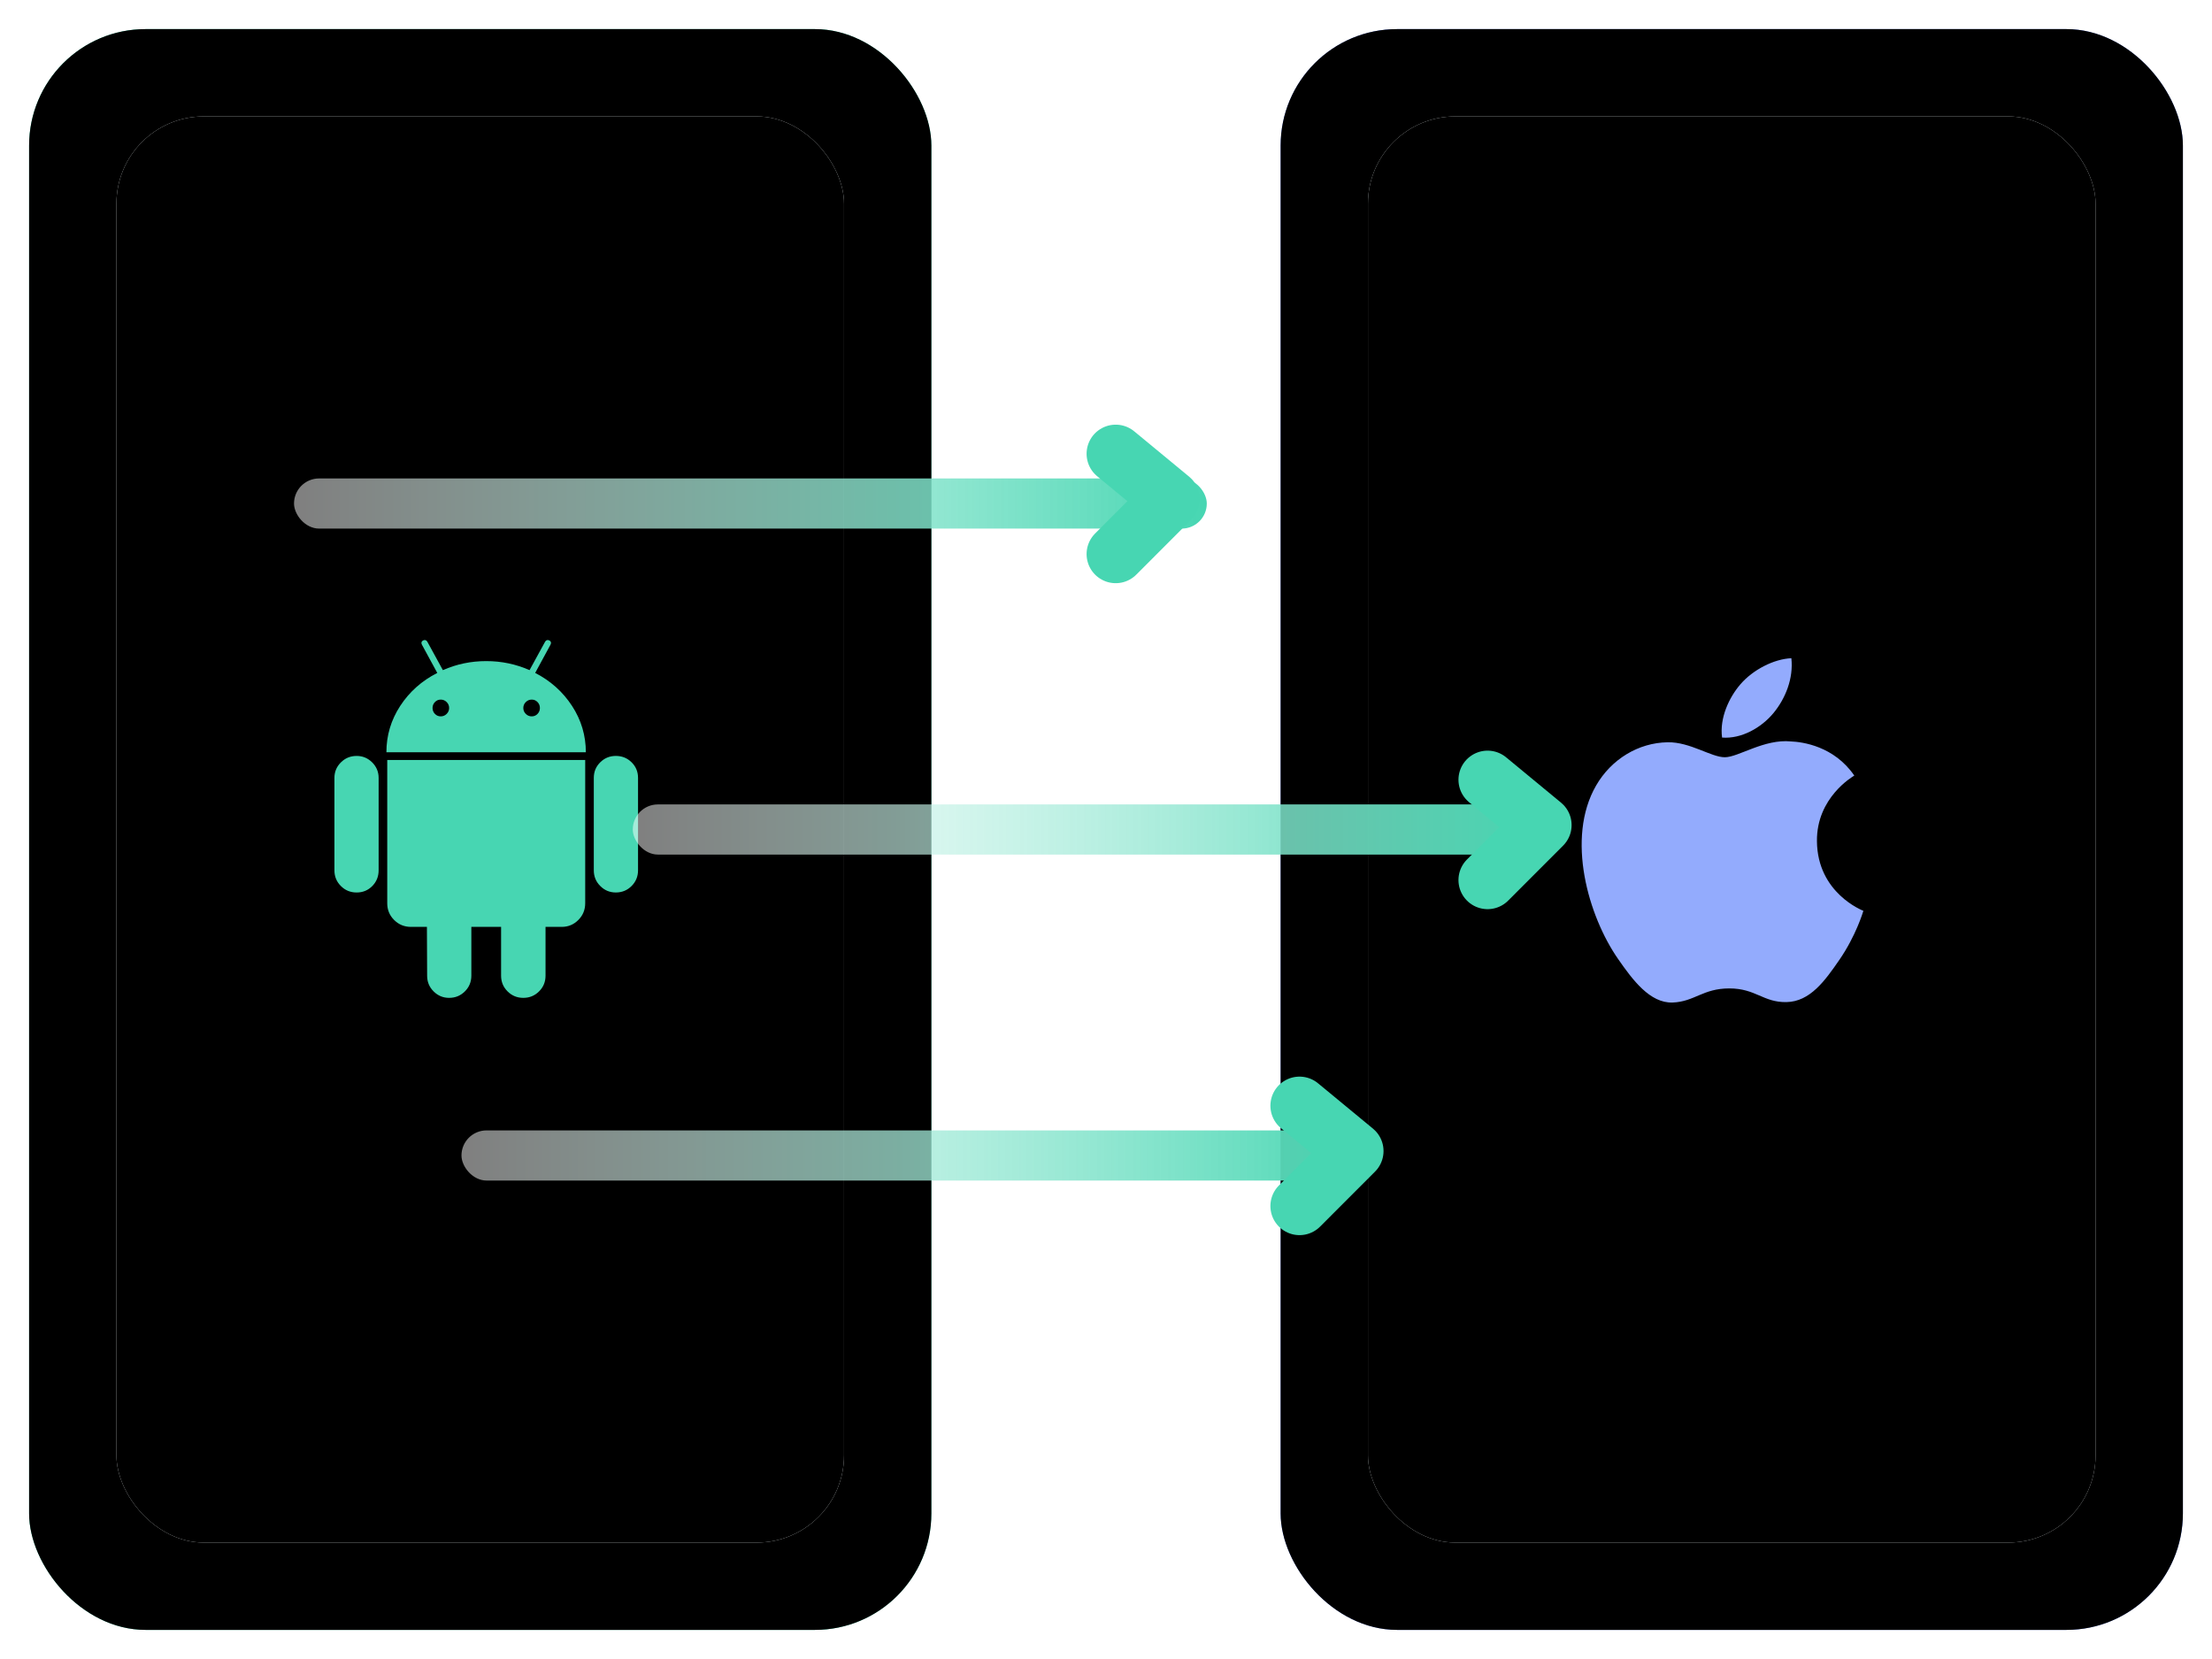 <?xml version="1.0" encoding="UTF-8"?>
<svg width="152px" height="114px" viewBox="0 0 152 114" version="1.1" xmlns="http://www.w3.org/2000/svg" xmlns:xlink="http://www.w3.org/1999/xlink">
    <title>WatsGo产品页面2023.2.20改版</title>
    <defs>
        <rect id="path-1" x="0" y="0" width="62" height="110" rx="8"></rect>
        <filter x="-6.5%" y="-3.6%" width="112.9%" height="107.3%" filterUnits="objectBoundingBox" id="filter-2">
            <feMorphology radius="2" operator="erode" in="SourceAlpha" result="shadowSpreadInner1"></feMorphology>
            <feGaussianBlur stdDeviation="3" in="shadowSpreadInner1" result="shadowBlurInner1"></feGaussianBlur>
            <feOffset dx="0" dy="0" in="shadowBlurInner1" result="shadowOffsetInner1"></feOffset>
            <feComposite in="shadowOffsetInner1" in2="SourceAlpha" operator="arithmetic" k2="-1" k3="1" result="shadowInnerInner1"></feComposite>
            <feColorMatrix values="0 0 0 0 1   0 0 0 0 1   0 0 0 0 1  0 0 0 0.5 0" type="matrix" in="shadowInnerInner1"></feColorMatrix>
        </filter>
        <rect id="path-3" x="6" y="6" width="50" height="98" rx="6"></rect>
        <filter x="-9.0%" y="-4.6%" width="118.0%" height="109.2%" filterUnits="objectBoundingBox" id="filter-4">
            <feMorphology radius="0.5" operator="dilate" in="SourceAlpha" result="shadowSpreadOuter1"></feMorphology>
            <feOffset dx="0" dy="0" in="shadowSpreadOuter1" result="shadowOffsetOuter1"></feOffset>
            <feGaussianBlur stdDeviation="1" in="shadowOffsetOuter1" result="shadowBlurOuter1"></feGaussianBlur>
            <feColorMatrix values="0 0 0 0 0.332   0 0 0 0 0.759   0 0 0 0 0.65  0 0 0 1 0" type="matrix" in="shadowBlurOuter1"></feColorMatrix>
        </filter>
        <filter x="-11.0%" y="-5.6%" width="122.0%" height="111.2%" filterUnits="objectBoundingBox" id="filter-5">
            <feGaussianBlur stdDeviation="1.5" in="SourceAlpha" result="shadowBlurInner1"></feGaussianBlur>
            <feOffset dx="0" dy="-1" in="shadowBlurInner1" result="shadowOffsetInner1"></feOffset>
            <feComposite in="shadowOffsetInner1" in2="SourceAlpha" operator="arithmetic" k2="-1" k3="1" result="shadowInnerInner1"></feComposite>
            <feColorMatrix values="0 0 0 0 0.405   0 0 0 0 0.866   0 0 0 0 0.751  0 0 0 1 0" type="matrix" in="shadowInnerInner1" result="shadowMatrixInner1"></feColorMatrix>
            <feMorphology radius="1" operator="erode" in="SourceAlpha" result="shadowSpreadInner2"></feMorphology>
            <feGaussianBlur stdDeviation="1.5" in="shadowSpreadInner2" result="shadowBlurInner2"></feGaussianBlur>
            <feOffset dx="0" dy="1" in="shadowBlurInner2" result="shadowOffsetInner2"></feOffset>
            <feComposite in="shadowOffsetInner2" in2="SourceAlpha" operator="arithmetic" k2="-1" k3="1" result="shadowInnerInner2"></feComposite>
            <feColorMatrix values="0 0 0 0 1   0 0 0 0 1   0 0 0 0 1  0 0 0 0.5 0" type="matrix" in="shadowInnerInner2" result="shadowMatrixInner2"></feColorMatrix>
            <feMerge>
                <feMergeNode in="shadowMatrixInner1"></feMergeNode>
                <feMergeNode in="shadowMatrixInner2"></feMergeNode>
            </feMerge>
        </filter>
        <rect id="path-6" x="86" y="0" width="62" height="110" rx="8"></rect>
        <filter x="-6.5%" y="-3.6%" width="112.9%" height="107.3%" filterUnits="objectBoundingBox" id="filter-7">
            <feMorphology radius="2" operator="erode" in="SourceAlpha" result="shadowSpreadInner1"></feMorphology>
            <feGaussianBlur stdDeviation="3" in="shadowSpreadInner1" result="shadowBlurInner1"></feGaussianBlur>
            <feOffset dx="0" dy="0" in="shadowBlurInner1" result="shadowOffsetInner1"></feOffset>
            <feComposite in="shadowOffsetInner1" in2="SourceAlpha" operator="arithmetic" k2="-1" k3="1" result="shadowInnerInner1"></feComposite>
            <feColorMatrix values="0 0 0 0 1   0 0 0 0 1   0 0 0 0 1  0 0 0 0.5 0" type="matrix" in="shadowInnerInner1"></feColorMatrix>
        </filter>
        <rect id="path-8" x="92" y="6" width="50" height="98" rx="6"></rect>
        <filter x="-9.0%" y="-4.6%" width="118.0%" height="109.2%" filterUnits="objectBoundingBox" id="filter-9">
            <feMorphology radius="0.5" operator="dilate" in="SourceAlpha" result="shadowSpreadOuter1"></feMorphology>
            <feOffset dx="0" dy="0" in="shadowSpreadOuter1" result="shadowOffsetOuter1"></feOffset>
            <feGaussianBlur stdDeviation="1" in="shadowOffsetOuter1" result="shadowBlurOuter1"></feGaussianBlur>
            <feColorMatrix values="0 0 0 0 0.667   0 0 0 0 0.767   0 0 0 0 0.952  0 0 0 1 0" type="matrix" in="shadowBlurOuter1"></feColorMatrix>
        </filter>
        <filter x="-11.0%" y="-5.6%" width="122.0%" height="111.2%" filterUnits="objectBoundingBox" id="filter-10">
            <feGaussianBlur stdDeviation="1.5" in="SourceAlpha" result="shadowBlurInner1"></feGaussianBlur>
            <feOffset dx="0" dy="-1" in="shadowBlurInner1" result="shadowOffsetInner1"></feOffset>
            <feComposite in="shadowOffsetInner1" in2="SourceAlpha" operator="arithmetic" k2="-1" k3="1" result="shadowInnerInner1"></feComposite>
            <feColorMatrix values="0 0 0 0 0.745   0 0 0 0 0.845   0 0 0 0 1  0 0 0 1 0" type="matrix" in="shadowInnerInner1" result="shadowMatrixInner1"></feColorMatrix>
            <feMorphology radius="1" operator="erode" in="SourceAlpha" result="shadowSpreadInner2"></feMorphology>
            <feGaussianBlur stdDeviation="1.5" in="shadowSpreadInner2" result="shadowBlurInner2"></feGaussianBlur>
            <feOffset dx="0" dy="1" in="shadowBlurInner2" result="shadowOffsetInner2"></feOffset>
            <feComposite in="shadowOffsetInner2" in2="SourceAlpha" operator="arithmetic" k2="-1" k3="1" result="shadowInnerInner2"></feComposite>
            <feColorMatrix values="0 0 0 0 1   0 0 0 0 1   0 0 0 0 1  0 0 0 0.5 0" type="matrix" in="shadowInnerInner2" result="shadowMatrixInner2"></feColorMatrix>
            <feMerge>
                <feMergeNode in="shadowMatrixInner1"></feMergeNode>
                <feMergeNode in="shadowMatrixInner2"></feMergeNode>
            </feMerge>
        </filter>
        <linearGradient x1="-1.11022302e-14%" y1="50%" x2="100%" y2="50%" id="linearGradient-11">
            <stop stop-color="#FFFFFF" stop-opacity="0.5" offset="0%"></stop>
            <stop stop-color="#47D6B2" offset="100%"></stop>
        </linearGradient>
    </defs>
    <g id="页面-1" stroke="none" stroke-width="1" fill="none" fill-rule="evenodd">
        <g id="WatsGo产品页面2023.2.20改版" transform="translate(-348, -1894)">
            <g id="编组-45" transform="translate(348, 1894)">
                <g id="编组-12" transform="translate(2, 2)">
                    <g id="矩形">
                        <use fill="#47D6B2" fill-rule="evenodd" xlink:href="#path-1"></use>
                        <use fill="black" fill-opacity="1" filter="url(#filter-2)" xlink:href="#path-1"></use>
                    </g>
                    <g id="矩形">
                        <use fill="black" fill-opacity="1" filter="url(#filter-4)" xlink:href="#path-3"></use>
                        <use fill="#F7FDFF" fill-rule="evenodd" xlink:href="#path-3"></use>
                        <use fill="black" fill-opacity="1" filter="url(#filter-5)" xlink:href="#path-3"></use>
                    </g>
                    <g id="android" transform="translate(12, 36)">
                        <rect id="矩形" fill-opacity="0" fill="#D8D8D8" x="0" y="0" width="38" height="38"></rect>
                        <path d="M16.286,11.226 C16.444,11.226 16.58,11.169 16.693,11.056 C16.806,10.943 16.863,10.808 16.863,10.65 C16.863,10.492 16.806,10.357 16.693,10.244 C16.58,10.13 16.444,10.074 16.286,10.074 C16.127,10.074 15.994,10.13 15.886,10.244 C15.777,10.357 15.723,10.492 15.723,10.65 C15.723,10.808 15.777,10.943 15.886,11.056 C15.994,11.169 16.127,11.226 16.286,11.226 Z M22.538,11.226 C22.696,11.226 22.829,11.169 22.938,11.056 C23.046,10.943 23.1,10.808 23.1,10.65 C23.1,10.492 23.046,10.357 22.938,10.244 C22.829,10.13 22.696,10.074 22.538,10.074 C22.379,10.074 22.244,10.13 22.13,10.244 C22.017,10.357 21.96,10.492 21.96,10.65 C21.96,10.808 22.017,10.943 22.13,11.056 C22.244,11.169 22.379,11.226 22.538,11.226 Z M10.507,13.945 C10.921,13.945 11.277,14.093 11.574,14.388 C11.87,14.684 12.018,15.039 12.018,15.452 L12.018,21.807 C12.018,22.23 11.873,22.59 11.581,22.886 C11.29,23.181 10.931,23.329 10.507,23.329 C10.082,23.329 9.721,23.181 9.425,22.886 C9.128,22.59 8.98,22.23 8.98,21.807 L8.98,15.452 C8.98,15.039 9.128,14.684 9.425,14.388 C9.721,14.093 10.082,13.945 10.507,13.945 Z M26.213,14.225 L26.213,24.067 C26.213,24.519 26.055,24.904 25.739,25.219 C25.423,25.535 25.043,25.692 24.598,25.692 L23.487,25.692 L23.487,29.046 C23.487,29.47 23.339,29.83 23.042,30.125 C22.746,30.421 22.385,30.569 21.96,30.569 C21.535,30.569 21.175,30.421 20.878,30.125 C20.582,29.83 20.433,29.47 20.433,29.046 L20.433,25.692 L18.389,25.692 L18.389,29.046 C18.389,29.47 18.241,29.83 17.944,30.125 C17.648,30.421 17.287,30.569 16.862,30.569 C16.447,30.569 16.092,30.421 15.795,30.125 C15.499,29.83 15.351,29.47 15.351,29.046 L15.336,25.692 L14.24,25.692 C13.785,25.692 13.4,25.534 13.084,25.219 C12.767,24.904 12.609,24.52 12.61,24.067 L12.61,14.225 L26.212,14.225 L26.213,14.225 Z M22.775,8.241 C23.832,8.783 24.677,9.539 25.309,10.509 C25.941,11.479 26.257,12.541 26.257,13.693 L12.552,13.693 C12.552,12.541 12.868,11.479 13.5,10.509 C14.133,9.539 14.982,8.783 16.048,8.241 L14.996,6.306 C14.927,6.178 14.952,6.079 15.07,6.01 C15.198,5.951 15.297,5.981 15.366,6.099 L16.433,8.049 C17.371,7.635 18.364,7.428 19.411,7.428 C20.458,7.428 21.451,7.635 22.389,8.049 L23.456,6.099 C23.525,5.981 23.624,5.951 23.752,6.01 C23.871,6.079 23.895,6.178 23.826,6.306 L22.775,8.241 Z M29.843,15.452 L29.843,21.806 C29.843,22.23 29.694,22.589 29.398,22.885 C29.101,23.181 28.741,23.328 28.316,23.328 C27.901,23.328 27.545,23.181 27.249,22.885 C26.952,22.589 26.804,22.23 26.804,21.806 L26.804,15.452 C26.804,15.028 26.952,14.671 27.249,14.38 C27.545,14.089 27.901,13.944 28.316,13.944 C28.741,13.944 29.101,14.089 29.398,14.38 C29.694,14.671 29.843,15.028 29.843,15.452 Z" id="形状" fill="#47D6B2" fill-rule="nonzero"></path>
                    </g>
                    <g id="矩形">
                        <use fill="#6C8DFD" fill-rule="evenodd" xlink:href="#path-6"></use>
                        <use fill="black" fill-opacity="1" filter="url(#filter-7)" xlink:href="#path-6"></use>
                    </g>
                    <g id="矩形">
                        <use fill="black" fill-opacity="1" filter="url(#filter-9)" xlink:href="#path-8"></use>
                        <use fill="#F7FDFF" fill-rule="evenodd" xlink:href="#path-8"></use>
                        <use fill="black" fill-opacity="1" filter="url(#filter-10)" xlink:href="#path-8"></use>
                    </g>
                    <g id="iOS" transform="translate(98, 36)">
                        <rect id="矩形" fill-opacity="0" fill="#D8D8D8" x="0" y="0" width="38" height="38"></rect>
                        <path d="M24.853,19.801 C24.823,16.803 27.309,15.367 27.42,15.295 C26.024,13.261 23.849,12.982 23.072,12.949 C21.22,12.765 19.46,14.035 18.522,14.035 C17.584,14.035 16.135,12.979 14.599,13.006 C12.582,13.035 10.721,14.174 9.681,15.973 C7.584,19.595 9.144,24.96 11.187,27.895 C12.185,29.331 13.377,30.946 14.94,30.89 C16.446,30.83 17.013,29.92 18.833,29.92 C20.652,29.92 21.163,30.89 22.759,30.86 C24.378,30.83 25.406,29.394 26.398,27.952 C27.545,26.283 28.017,24.669 28.044,24.588 C28.008,24.57 24.883,23.381 24.853,19.801 L24.853,19.801 L24.853,19.801 Z M21.859,11.007 C22.69,10.005 23.249,8.616 23.096,7.231 C21.901,7.278 20.452,8.022 19.595,9.021 C18.827,9.91 18.152,11.325 18.334,12.682 C19.666,12.786 21.029,12.006 21.859,11.007 L21.859,11.007 L21.859,11.007 Z" id="形状" fill="#93ABFD" fill-rule="nonzero"></path>
                    </g>
                    <rect id="矩形" fill="url(#linearGradient-11)" x="41.482" y="53.277" width="62.722" height="3.446" rx="1.723"></rect>
                    <polyline id="路径-8" stroke="#47D6B2" stroke-width="4" stroke-linecap="round" stroke-linejoin="round" points="100.22 51.581 103.994 54.696 100.22 58.474"></polyline>
                    <rect id="矩形" fill="url(#linearGradient-11)" x="18.204" y="30.877" width="62.722" height="3.446" rx="1.723"></rect>
                    <polyline id="路径-8" stroke="#47D6B2" stroke-width="4" stroke-linecap="round" stroke-linejoin="round" points="74.666 29.181 78.439 32.296 74.666 36.074"></polyline>
                    <rect id="矩形" fill="url(#linearGradient-11)" x="29.711" y="75.677" width="62.722" height="3.446" rx="1.723"></rect>
                    <polyline id="路径-8" stroke="#47D6B2" stroke-width="4" stroke-linecap="round" stroke-linejoin="round" points="87.297 73.981 91.071 77.096 87.297 80.874"></polyline>
                </g>
            </g>
        </g>
    </g>
</svg>